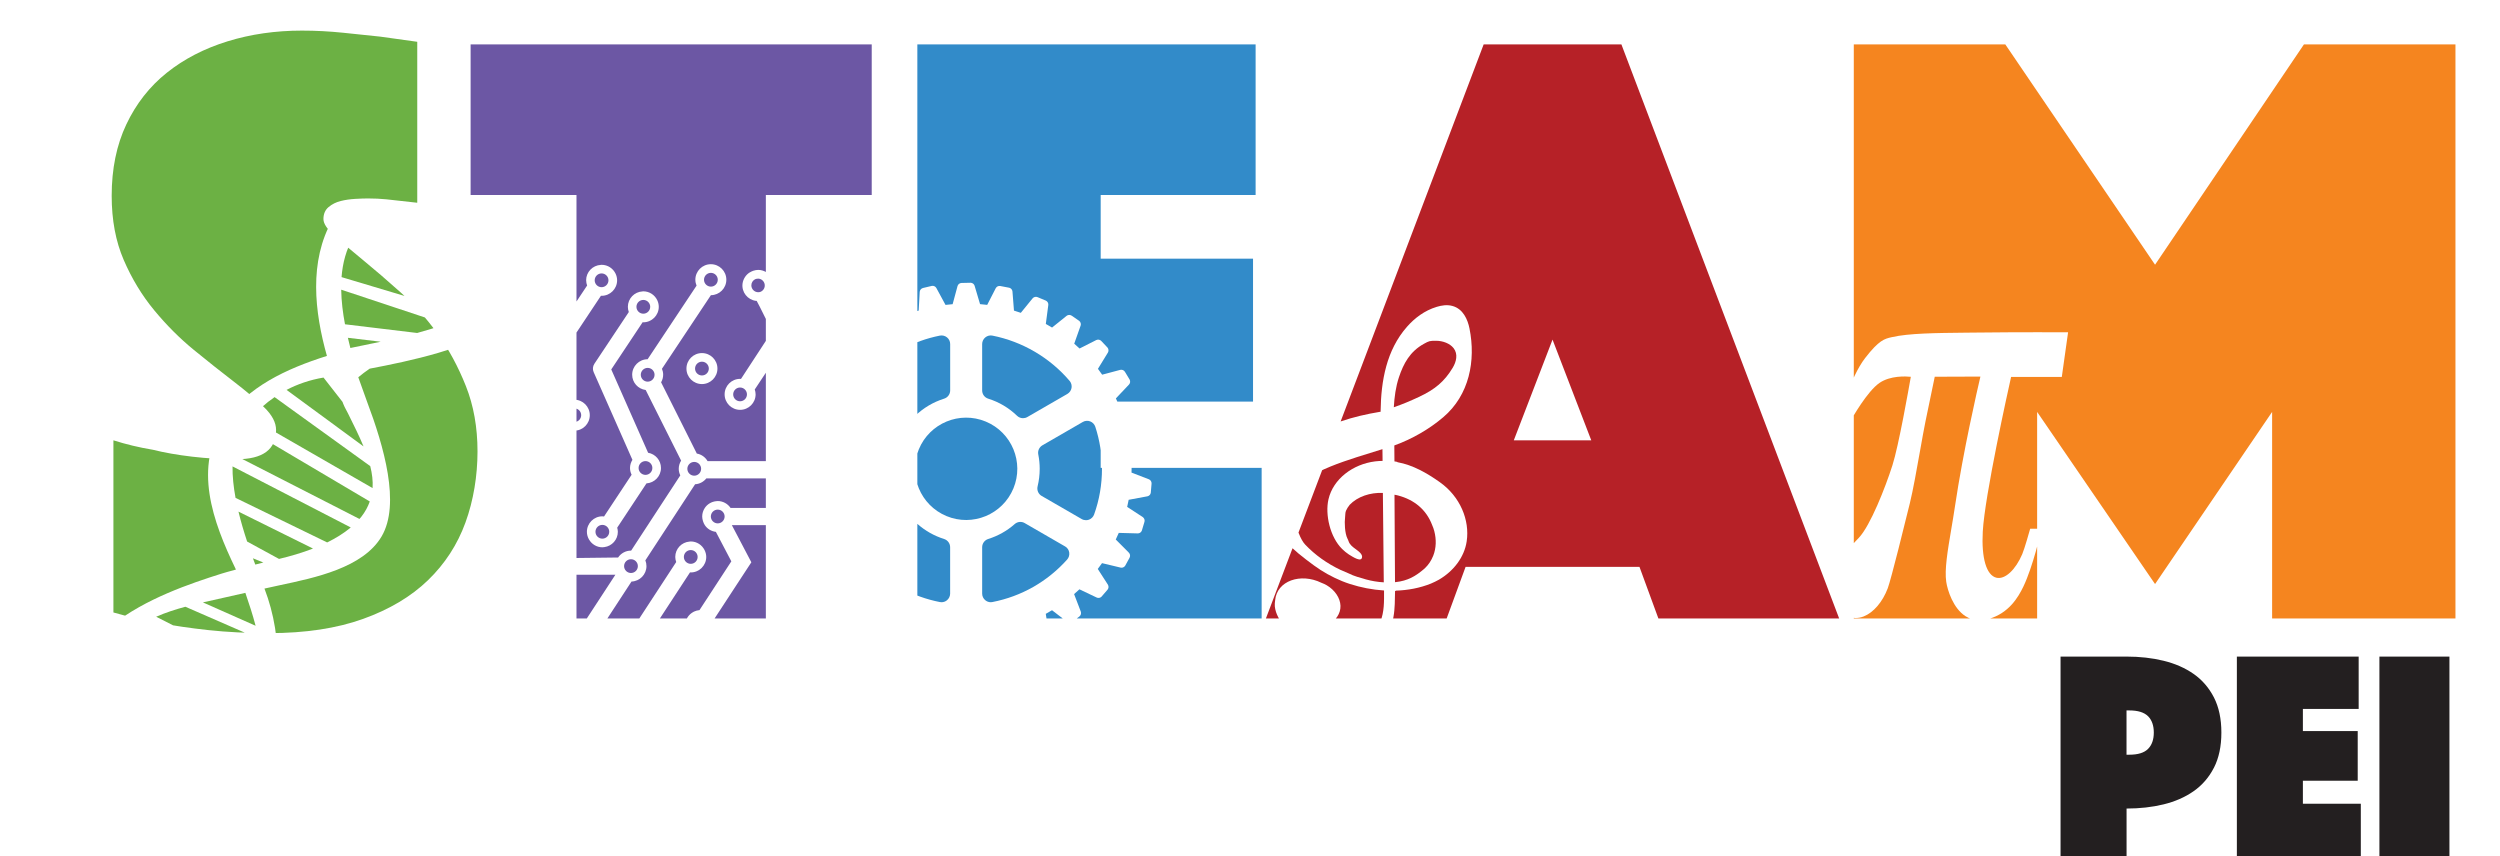 <svg viewBox="0 0 580.89 198.92" xmlns:xlink="http://www.w3.org/1999/xlink" xmlns="http://www.w3.org/2000/svg" id="Layer_2">
  <defs>
    <style>
      .cls-1 {
        fill: none;
      }

      .cls-2 {
        fill: #328bc9;
      }

      .cls-3 {
        fill: #231f20;
      }

      .cls-4 {
        fill: #6c57a4;
      }

      .cls-5 {
        clip-path: url(#clippath-1);
      }

      .cls-6 {
        clip-path: url(#clippath-3);
      }

      .cls-7 {
        clip-path: url(#clippath-4);
      }

      .cls-8 {
        clip-path: url(#clippath-2);
      }

      .cls-9 {
        fill: #f5851f;
      }

      .cls-10 {
        fill: #6cb144;
      }

      .cls-11 {
        fill: #b62127;
      }

      .cls-12 {
        clip-path: url(#clippath);
      }
    </style>
    <clipPath id="clippath">
      <path d="M26.35,102.31c2.93.93,6,1.67,9.2,2.2,2.67.67,5.7,1.2,9.1,1.6,3.4.4,6.83.6,10.3.6,6.13,0,9.2-2.27,9.2-6.8,0-1.73-.93-3.5-2.8-5.3-1.87-1.8-4.23-3.8-7.1-6-2.87-2.2-5.93-4.63-9.2-7.3-3.27-2.67-6.33-5.73-9.2-9.2-2.87-3.47-5.23-7.37-7.1-11.7-1.87-4.33-2.8-9.3-2.8-14.9,0-6.27,1.13-11.8,3.4-16.6,2.27-4.8,5.4-8.8,9.4-12,4-3.2,8.7-5.63,14.1-7.3,5.4-1.67,11.17-2.5,17.3-2.5,3.2,0,6.4.17,9.6.5,3.2.33,6.07.63,8.6.9,2.93.4,5.8.8,8.6,1.2v37.4c-1.07-.13-2.27-.27-3.6-.4-1.07-.13-2.27-.27-3.6-.4-1.33-.13-2.73-.2-4.2-.2-.8,0-1.8.03-3,.1-1.2.07-2.33.23-3.4.5-1.07.27-2,.73-2.8,1.4-.8.67-1.2,1.6-1.2,2.8,0,1.07.9,2.4,2.7,4,1.8,1.6,4,3.47,6.6,5.6,2.6,2.13,5.47,4.6,8.6,7.4,3.13,2.8,6,6,8.6,9.6,2.6,3.6,4.8,7.67,6.6,12.2,1.8,4.53,2.7,9.6,2.7,15.2s-.93,11.37-2.8,16.5c-1.87,5.13-4.77,9.6-8.7,13.4-3.93,3.8-8.97,6.8-15.1,9-6.13,2.2-13.4,3.3-21.8,3.3-5.07,0-9.77-.23-14.1-.7-4.33-.47-8.17-1.03-11.5-1.7-3.87-.67-7.4-1.47-10.6-2.4v-40Z" class="cls-1"></path>
    </clipPath>
    <clipPath id="clippath-1">
      <path d="M133.95,45.31h-24.6V10.31h93.2v35h-24.6v98.4h-44V45.31Z" class="cls-1"></path>
    </clipPath>
    <clipPath id="clippath-2">
      <path d="M213.15,10.31h78.6v35h-36v14.8h35.4v33.2h-35.4v15.4h37.4v35h-80V10.31Z" class="cls-1"></path>
    </clipPath>
    <clipPath id="clippath-3">
      <path d="M344.74,10.31h32l50.6,133.4h-42l-4.4-12h-40.4l-4.4,12h-42L344.74,10.31ZM369.74,102.31l-9-23.4-9,23.4h18Z" class="cls-1"></path>
    </clipPath>
    <clipPath id="clippath-4">
      <path d="M430.74,10.31h35.2l34.8,51.2,34.6-51.2h35.2v133.4h-42.6v-48l-27.2,40-27.4-40v48h-42.6V10.31Z" class="cls-1"></path>
    </clipPath>
  </defs>
  <g id="Layer_2_copy">
    <g>
      <g class="cls-12">
        <g>
          <path d="M66.58,90.59l17.89,13.14c-1.02-2.46-2.29-5.01-3.6-7.65-.38-.76-.82-1.48-1.12-2.26-.05-.14-.11-.29-.16-.43l-4.42-5.66c-3.19.54-6.04,1.53-8.58,2.86Z" class="cls-10"></path>
          <path d="M0,0v155.81h54.16c-7.2-3.57-17.37-8.63-21.46-10.67-.84.51-1.65,1.07-2.42,1.68l-4.13-1.65c7.63-6.07,18.08-9.59,25.35-11.89.64-.2,1.87-.55,3.31-.93l-.09-.22c-5.27-10.91-9.97-23.72-2.48-34.51,5.38-7.74,14.14-11.89,23.72-14.92-2.87-10.2-4.24-21.96,1.29-31.65l4.83,4.11c-1.66,2.84-2.47,5.98-2.72,9.23l29.03,8.69c1.64-.91,2.98-1.9,3.87-2.99l1.82,5.83c-3.59,4.77-19.4,8.09-28.18,9.74-.86.6-1.93,1.37-2.65,2l2.01,5.6c3.97,10.52,7.82,23.89,3.41,31.38-4.31,7.32-15.53,9.61-23.66,11.34-.69.15-2.02.44-3.56.78,2.22,5.77,3.33,12.25,3.01,19.05h52V0H0Z" class="cls-10"></path>
          <path d="M56.41,99.6c-1.19,1.67-1.87,3.72-2.18,6l29.29,14.98c.15-.17.3-.33.44-.51.91-1.16,1.53-2.34,1.96-3.55l-29.23-17.3c-.09.12-.19.25-.28.37Z" class="cls-10"></path>
          <path d="M103.41,75.32l-24.13-8.01c.04,2.68.38,5.4.88,8.04l16.77,2.02c2.25-.61,4.45-1.29,6.48-2.04Z" class="cls-10"></path>
          <path d="M88.46,79.4l-7.63-.91c.19.8.38,1.59.58,2.37,2.02-.41,4.44-.9,7.05-1.46Z" class="cls-10"></path>
          <path d="M58.33,97.16l28.24,16.25c.11-1.65-.1-3.35-.54-5.1l-22.23-16.04c-2.06,1.41-3.87,3.06-5.47,4.9Z" class="cls-10"></path>
          <path d="M36.28,143.3c5.93,3,20.56,10.45,24.6,12.51,0-2.5-.3-4.96-.79-7.41l-17.02-7.42c-2.29.62-4.59,1.36-6.78,2.32Z" class="cls-10"></path>
          <path d="M47.14,139.97l12.25,5.43c-.66-2.52-1.49-5.06-2.38-7.65-1.91.43-3.59.81-4.34.98-1.74.41-3.6.8-5.52,1.24Z" class="cls-10"></path>
          <path d="M64.83,129.87c2.56-.61,5.28-1.39,7.9-2.41l-17.32-8.58c.56,2.32,1.25,4.66,2.01,6.95l7.41,4.04Z" class="cls-10"></path>
          <path d="M59.32,131.18c.67-.17,1.3-.33,1.87-.47l-2.42-.99c.18.49.36.98.54,1.45,0,0,0,0,0,0Z" class="cls-10"></path>
          <path d="M54.72,115.68l21.3,10.36c2.02-.99,3.88-2.14,5.48-3.48l-27.47-14.19c-.03,2.3.23,4.77.7,7.31Z" class="cls-10"></path>
        </g>
      </g>
      <g class="cls-5">
        <g>
          <path d="M150.49,85.48c-.88,0-1.6.72-1.6,1.6s.72,1.6,1.6,1.6,1.6-.72,1.6-1.6-.72-1.6-1.6-1.6Z" class="cls-4"></path>
          <circle r="1.6" cy="131.54" cx="146.61" class="cls-4"></circle>
          <path d="M165.18,66.6c.88,0,1.6-.72,1.6-1.6s-.72-1.6-1.6-1.6-1.6.72-1.6,1.6.72,1.6,1.6,1.6Z" class="cls-4"></path>
          <path d="M161.31,107.33c-.88,0-1.6.72-1.6,1.6s.72,1.6,1.6,1.6,1.6-.72,1.6-1.6-.72-1.6-1.6-1.6Z" class="cls-4"></path>
          <circle r="1.6" cy="96.47" cx="133.44" class="cls-4"></circle>
          <path d="M149.98,110.34c.88,0,1.6-.72,1.6-1.6s-.72-1.6-1.6-1.6-1.6.72-1.6,1.6.72,1.6,1.6,1.6Z" class="cls-4"></path>
          <path d="M149.48,72.89c.88,0,1.6-.72,1.6-1.6s-.72-1.6-1.6-1.6-1.6.72-1.6,1.6.72,1.6,1.6,1.6Z" class="cls-4"></path>
          <circle r="1.6" cy="129.41" cx="160.5" class="cls-4"></circle>
          <circle r="1.6" cy="145.33" cx="162.81" class="cls-4"></circle>
          <circle r="1.6" cy="67.95" cx="187.91" class="cls-4"></circle>
          <path d="M96.11,0v155.81h57.24l6.07-9.3c-.13-.37-.22-.77-.22-1.18,0-1.05.46-1.97,1.18-2.63.04-.04.08-.08.13-.11.08-.07.16-.13.25-.19.14-.1.29-.19.45-.27.02-.01.05-.02.07-.03.17-.08.35-.15.53-.2.02,0,.05-.01.07-.02.21-.06.42-.1.65-.12l7.4-11.33-3.53-6.73-.06-.12c-1.07-.13-2-.7-2.57-1.56-.19-.29-.33-.61-.43-.94-.1-.34-.18-.69-.18-1.06,0-.74.23-1.43.61-2,.57-.86,1.51-1.43,2.58-1.56.14-.02.27-.04.41-.04,1.24,0,2.34.64,2.99,1.6h9.97v4h-9.67l2.4,4.57,2.13,4.06-2.51,3.83-6.04,9.24h0s0,0,0,0h-.01s0,.01.01.02c.24.48.39,1.02.39,1.59,0,1.98-1.61,3.6-3.6,3.6-.06,0-.11-.01-.17-.02l-4.51,6.9h48.93V0h-110.95ZM149.28,67.71c.06,0,.13-.02.19-.02,1.44,0,2.67.85,3.25,2.07.22.47.35.98.35,1.53,0,1.98-1.61,3.6-3.6,3.6-.05,0-.1-.01-.15-.02l-7.29,10.97,8.56,19.36c1.7.29,2.99,1.76,2.99,3.54,0,1.91-1.49,3.45-3.37,3.58l-6.8,10.29c.08.31.15.62.15.96,0,1.82-1.37,3.32-3.12,3.55-.16.02-.31.05-.47.05-1.35,0-2.51-.75-3.13-1.85-.29-.52-.47-1.11-.47-1.75,0-1.98,1.61-3.6,3.6-3.6.13,0,.25.02.38.04l6.41-9.7c-.23-.47-.37-1-.37-1.56,0-.7.21-1.35.56-1.9l-9.01-20.39c-.28-.62-.21-1.35.16-1.92l8.01-12.04c-.14-.38-.22-.78-.22-1.21,0-1.92,1.51-3.48,3.41-3.58ZM136.19,65.13c0-1.92,1.51-3.48,3.41-3.58.06,0,.13-.02.19-.02,1.44,0,2.67.85,3.25,2.07.22.47.35.98.35,1.53,0,1.98-1.61,3.6-3.6,3.6-.05,0-.1-.01-.15-.02l-7.29,10.97-3.94-1.3,8.01-12.04c-.14-.38-.22-.78-.22-1.21ZM133.44,92.87c1.98,0,3.6,1.61,3.6,3.6s-1.61,3.6-3.6,3.6-3.6-1.61-3.6-3.6,1.61-3.6,3.6-3.6ZM163.71,127.82c.24.48.39,1.02.39,1.59,0,1.98-1.61,3.6-3.6,3.6-.06,0-.11-.01-.17-.02l-11.14,17.05h-4.78l12.71-19.45c-.13-.37-.22-.77-.22-1.18,0-1.89,1.47-3.43,3.32-3.57.09,0,.18-.03.28-.03,1.41,0,2.62.82,3.21,2.01ZM179.17,111.16h-15.05c-.62.78-1.55,1.3-2.61,1.36l-11.56,17.69c.17.41.26.86.26,1.33,0,1.94-1.55,3.52-3.48,3.59l-11.22,17.18h-4.78l5.61-8.59,6.65-10.18h-11.15v-3.86l11.78-.14c.65-.96,1.74-1.6,2.99-1.6.01,0,.02,0,.04,0l11.42-17.48c-.22-.47-.36-.98-.36-1.53,0-.7.21-1.35.55-1.9l-8.23-16.41c-1.77-.23-3.14-1.72-3.14-3.55,0-1.98,1.61-3.59,3.59-3.6l11.37-17.1c-.18-.43-.28-.89-.28-1.38,0-1.98,1.61-3.6,3.6-3.6s3.6,1.61,3.6,3.6-1.61,3.59-3.59,3.6l-11.37,17.1c.18.43.28.89.28,1.38,0,.64-.18,1.24-.48,1.76l8.3,16.56c1.07.18,1.98.85,2.5,1.76h14.75v4ZM166.7,85.64c0,1.98-1.61,3.6-3.6,3.6s-3.6-1.61-3.6-3.6,1.61-3.6,3.6-3.6,3.6,1.61,3.6,3.6ZM187.91,71.55c-.06,0-.11-.01-.17-.02l-3.76,5.75,5.69,11.43-4.74-.56-3.48-6.99-3.5,5.35v.1l-2.58,3.89c.12.36.2.73.2,1.13,0,1.98-1.61,3.6-3.6,3.6s-3.6-1.61-3.6-3.6,1.61-3.6,3.6-3.6c.07,0,.13.01.2.02l7.22-11.05-2.86-5.74-.71-1.35s-.09,0-.14,0c-1.97-.23-3.39-2.02-3.15-3.99.07-.57.28-1.09.57-1.54.28-.43.64-.79,1.07-1.06,0,0,.01,0,.02-.01.14-.09.29-.17.45-.24.12-.06.24-.1.36-.15.01,0,.02,0,.04-.01.36-.12.74-.2,1.14-.2.65,0,1.25.19,1.77.48v.09c1.17.7,1.9,2.04,1.73,3.48-.05.41-.18.8-.35,1.15l2.6,5.22,2.61-4c-.13-.37-.22-.77-.22-1.18,0-1.89,1.47-3.43,3.32-3.57.09,0,.18-.03.28-.03,1.41,0,2.62.82,3.21,2.01.24.48.39,1.02.39,1.59,0,1.98-1.61,3.6-3.6,3.6Z" class="cls-4"></path>
          <circle r="1.6" cy="85.64" cx="163.1" class="cls-4"></circle>
          <path d="M165.17,120.01c0,.88.72,1.6,1.6,1.6s1.6-.72,1.6-1.6-.72-1.6-1.6-1.6-1.6.72-1.6,1.6Z" class="cls-4"></path>
          <path d="M139.78,66.73c.88,0,1.6-.72,1.6-1.6s-.72-1.6-1.6-1.6-1.6.72-1.6,1.6.72,1.6,1.6,1.6Z" class="cls-4"></path>
          <path d="M139.96,121.96c-.88,0-1.6.72-1.6,1.6s.72,1.6,1.6,1.6,1.6-.72,1.6-1.6-.72-1.6-1.6-1.6Z" class="cls-4"></path>
          <path d="M176.29,64.75c-.29-.03-.58.02-.83.13-.52.27-.88.8-.88,1.42,0,.88.72,1.6,1.6,1.6.21,0,.41-.04.6-.12.01,0,.03-.01.04-.02.01,0,.03-.02.04-.02.44-.24.77-.68.83-1.22.1-.88-.53-1.67-1.4-1.78Z" class="cls-4"></path>
          <circle r="1.6" cy="91.64" cx="171.96" class="cls-4"></circle>
        </g>
      </g>
      <g class="cls-8">
        <g>
          <path d="M202.04,0v74.1c.98.75,2.36,1.82,2.58,1.99,0,0,0,.01.02.02.47-.29.95-.56,1.44-.83-.12-.76-.63-3.93-.68-4.33-.05-.43.17-.84.56-1.02.64-.31,1.74-.84,1.92-.91.39-.15.82-.05,1.1.26.29.32,2.63,3.08,2.9,3.4,0,0,0,.01,0,.01.52-.18,1.05-.36,1.58-.52.04-.79.2-3.96.24-4.36.04-.43.34-.78.76-.89.69-.17,1.87-.45,2.07-.49.41-.07.82.12,1.03.48.22.37,1.94,3.56,2.13,3.93,0,0,0,0,0,.01.55-.07,1.1-.13,1.66-.17.2-.77,1.02-3.83,1.14-4.22.12-.41.5-.7.93-.71.71-.02,1.93-.05,2.12-.05.42.02.78.29.91.69.14.41,1.15,3.89,1.27,4.28,0,0,0,0,0,0,.56.05,1.11.1,1.66.17.36-.72,1.79-3.53,1.99-3.88.21-.38.63-.58,1.05-.5.7.13,1.9.35,2.09.4.4.1.7.45.74.86.05.43.32,4.01.35,4.45.54.16,1.07.34,1.59.52.51-.64,2.48-3.07,2.75-3.38.28-.32.74-.43,1.13-.27.66.27,1.78.73,1.96.82.37.19.59.58.55.99-.04.43-.53,4-.58,4.42.49.27.97.55,1.45.84.64-.52,3.06-2.49,3.39-2.73.34-.26.81-.27,1.17-.03.59.4,1.59,1.09,1.75,1.21.32.26.46.69.33,1.09-.13.41-1.35,3.82-1.49,4.21,0,0,0,0,0,0,.42.36.83.74,1.24,1.12.71-.36,3.52-1.8,3.89-1.97.39-.18.85-.1,1.15.21.49.51,1.33,1.4,1.46,1.55.26.32.3.77.1,1.13-.21.38-2.11,3.44-2.33,3.8.34.44.66.9.98,1.36.79-.21,3.81-1.03,4.21-1.12.42-.1.85.08,1.08.45.37.6,1.01,1.64,1.1,1.82.19.37.14.82-.14,1.13-.29.32-2.74,2.89-3.06,3.23.24.51.47,1.02.69,1.54.85-.05,3.92-.21,4.32-.22.42,0,.82.26.96.66.24.67.65,1.82.7,2.01.11.4-.04.83-.37,1.07-.34.25-3.26,2.24-3.66,2.52.13.55.25,1.1.35,1.65.84.13,3.88.61,4.27.69.42.08.75.42.8.85.09.7.26,1.91.27,2.11.03.42-.21.8-.59.97-.39.18-3.67,1.52-4.11,1.7,0,.27.02.53.02.8,0,.3-.02.59-.02.89.79.3,3.68,1.41,4.05,1.56.4.17.64.57.61,1-.05.71-.15,1.92-.18,2.12-.06.41-.37.74-.78.83-.42.09-3.88.72-4.36.81-.11.56-.23,1.11-.35,1.65.71.46,3.3,2.14,3.63,2.37.35.25.51.69.39,1.1-.2.68-.54,1.85-.61,2.04-.15.39-.52.65-.93.65h-.01c-.48,0-3.92-.1-4.42-.12-.22.52-.45,1.03-.7,1.54.57.57,2.78,2.78,3.06,3.07.29.31.35.78.15,1.16-.34.62-.92,1.7-1.02,1.86-.19.29-.51.46-.84.46-.07,0-.14,0-.2-.02-.42-.09-3.93-.94-4.34-1.04-.32.46-.65.91-.99,1.35.45.68,2.16,3.31,2.36,3.66.22.37.18.84-.09,1.16-.46.54-1.25,1.47-1.39,1.61-.19.2-.45.3-.71.3-.14,0-.27-.03-.4-.08-.4-.17-3.66-1.75-4.03-1.92,0,0,0,0,0,0-.41.38-.82.75-1.24,1.11.29.75,1.42,3.69,1.56,4.08.14.41,0,.86-.33,1.12-.56.43-1.53,1.18-1.69,1.29-.17.11-.36.17-.55.17-.21,0-.41-.06-.58-.19-.35-.25-3.19-2.45-3.54-2.72-.48.29-.96.57-1.45.84.13.81.62,3.9.67,4.3.05.43-.17.84-.56,1.02-.64.31-1.74.83-1.92.91-.12.05-.24.07-.37.07-.28,0-.55-.11-.74-.33-.29-.32-2.63-3.07-2.9-3.4-.53.18-1.06.36-1.59.52-.04.82-.2,3.94-.24,4.35-.04.43-.34.78-.76.89-.69.17-1.87.46-2.07.49-.06,0-.11.01-.17.01-.35,0-.68-.18-.86-.49-.22-.37-1.94-3.57-2.13-3.93,0,0,0,0,0,0-.55.07-1.1.12-1.66.17-.21.77-1.02,3.83-1.14,4.21-.12.41-.5.7-.93.71-.63.02-1.66.05-2.02.05-.05,0-.08,0-.11,0-.41-.02-.77-.29-.9-.69-.14-.41-1.15-3.89-1.27-4.28,0,0,0,0,0-.01-.55-.05-1.11-.11-1.65-.18-.36.71-1.8,3.53-1.99,3.89-.18.32-.52.52-.88.52-.06,0-.12,0-.18-.02-.7-.13-1.9-.35-2.09-.4-.4-.1-.7-.45-.75-.86-.05-.43-.32-4.04-.35-4.45,0,0,0,0,0-.01-.53-.16-1.06-.34-1.58-.52-.49.61-2.49,3.09-2.76,3.39-.19.22-.47.34-.76.34-.13,0-.26-.02-.38-.08-.66-.27-1.79-.73-1.96-.82-.37-.19-.59-.58-.55-.99.04-.43.53-4.02.58-4.43,0,0,0-.02,0-.03-.48-.27-.96-.54-1.43-.83-.4.33-1.65,1.34-2.53,2.04v12.05h106.58V0h-106.58Z" class="cls-2"></path>
          <path d="M247.47,126.96l-9.38-5.42c-.74-.43-1.68-.34-2.32.23-1.8,1.59-3.88,2.75-6.16,3.47-.83.26-1.4,1.04-1.4,1.91v10.78c0,.6.27,1.16.73,1.54.36.3.81.46,1.27.46.13,0,.26-.01.38-.04,6.75-1.32,12.75-4.73,17.36-9.87.4-.45.58-1.05.49-1.65-.09-.6-.45-1.12-.98-1.42Z" class="cls-2"></path>
          <path d="M230.6,77.98c-.59-.12-1.2.04-1.66.42-.46.38-.73.95-.73,1.54v10.78c0,.88.57,1.65,1.4,1.91,2.53.79,4.79,2.13,6.71,3.98.38.37.88.56,1.39.56.34,0,.69-.09,1-.27l9.3-5.37c.51-.3.87-.81.97-1.39.1-.58-.06-1.19-.45-1.64-4.61-5.41-10.98-9.14-17.93-10.52Z" class="cls-2"></path>
          <path d="M252.34,120.87c.23,0,.47-.04.69-.12.56-.21.99-.65,1.19-1.2,1.22-3.4,1.83-6.97,1.83-10.61,0-3.34-.52-6.63-1.55-9.78-.19-.57-.62-1.03-1.19-1.25-.56-.21-1.19-.17-1.72.14l-9.38,5.42c-.74.43-1.13,1.28-.96,2.12.22,1.1.33,2.23.33,3.35,0,1.38-.17,2.75-.49,4.08-.21.86.17,1.77.94,2.21l9.3,5.37c.31.18.65.27,1,.27Z" class="cls-2"></path>
          <circle transform="translate(37.94 274.65) rotate(-67.5)" r="11.89" cy="108.93" cx="224.49" class="cls-2"></circle>
          <path d="M218.39,77.98c-6.19,1.22-11.91,4.33-16.35,8.81v5.35l8.24,4.76c.31.18.66.27,1,.27.5,0,1-.19,1.39-.56,1.92-1.85,4.18-3.18,6.71-3.98.83-.26,1.4-1.03,1.4-1.91v-10.78c0-.6-.27-1.17-.73-1.54-.46-.38-1.07-.53-1.66-.42Z" class="cls-2"></path>
          <path d="M207.9,113.02c-.33-1.33-.49-2.71-.49-4.08,0-1.12.11-2.25.33-3.35.17-.84-.22-1.7-.96-2.12l-4.73-2.73v17.34l4.92-2.84c.77-.45,1.15-1.35.94-2.21Z" class="cls-2"></path>
          <path d="M218.39,139.89c.13.03.26.04.38.04.46,0,.91-.16,1.27-.46.46-.38.73-.95.73-1.54v-10.78c0-.87-.57-1.65-1.4-1.91-2.28-.72-4.36-1.88-6.16-3.47-.64-.57-1.58-.66-2.32-.23l-8.86,5.11v4.41c4.46,4.55,10.08,7.6,16.35,8.83Z" class="cls-2"></path>
        </g>
      </g>
      <g class="cls-6">
        <g>
          <path d="M313.58,117.34c-.33.4-.61.84-.82,1.31s-.15.97-.22,1.5c-.17,1.28-.07,3.78.55,5,.24.41.27.81.55,1.19.81,1.2,2.76,1.82,2.85,2.98,0,1.52-2.15.08-3.07-.48-.56-.38-1.09-.8-1.56-1.27-2.82-2.77-4-8.03-3.18-11.56,1.09-4.71,5.65-8.17,10.87-8.81.56-.07,1.13-.1,1.7-.11,0-.94-.02-1.86-.03-2.73l-.28.09c-1.88.59-3.76,1.15-5.61,1.75-4.2,1.36-8.44,2.84-11.69,5.05-5.07,4.48-2.37,13.19-.38,15.28,2.3,2.43,5.13,4.43,8.22,5.89.62.29,1.25.56,1.88.81,1.25.65,2.71,1.01,4.02,1.4.66.19,1.34.32,2,.44.72.13,1.43.2,2.15.24-.04-4.71-.13-12.94-.21-20.78-2.92-.11-5.84.81-7.75,2.8Z" class="cls-11"></path>
          <path d="M324.28,135.25s0,0,0,.01c2.82-.31,4.66-1.36,6.75-3.18.43-.4.81-.85,1.15-1.35.33-.5.62-1.04.85-1.63.69-1.77.74-3.76.24-5.67-.12-.48-.29-.96-.5-1.43-1.37-3.61-4.18-5.88-7.91-6.87-.11-.03-.22-.05-.33-.08l-.51-.1c.06,8.23.11,16.63.12,20.31h.14Z" class="cls-11"></path>
          <path d="M291.15,0v155.81h144.01V0h-144.01ZM323.97,107.2c.41.05.76.12.76.2,3.56.64,6.86,2.54,9.81,4.63,4.76,3.37,6.98,8.82,6.26,13.73-.55,3.74-3.08,6.96-6.45,8.93-.56.33-1.26.64-1.87.91-2.56,1.03-5.33,1.55-8.16,1.64,0,.02,0,.04,0,.06,0,0-.07,0-.17,0-.09,4.01.13,8.36-3.13,11.43-1.67,1.57-4.12,2.5-6.7,2.73-6.64.6-15.82-3.32-17.82-9.23-.15-.45-.25-.91-.29-1.35-.03-.49,0-.95.08-1.41.39-4.5,5.91-6.42,10.74-4.06.45.16.86.36,1.26.59,1.85,1.09,3.12,2.93,3.18,4.75.06,1.83-1.12,3.52-2.94,4.39-.89.42-1.92.65-2.99.59-1.23-.07-2.08-.72-3.13-.98.17.65.61,1.3,1.13,1.82.87.87,2.07,1.48,3.33,1.87,2.14.67,4.34,1.12,6.54.95,2.68-.21,5.11-1.46,6.44-3.33,1.44-2.03,1.72-4.51,1.74-6.91,0-.26,0-.95,0-1.95-2.7-.17-5.4-.69-7.96-1.52-.6-.2-1.26-.43-1.83-.67-2.31-.95-4.51-2.17-6.51-3.64-5-3.69-9.09-6.96-10.04-12.65-.26-1.58-.33-3.35-.17-5.06h0s.01-.08.01-.12c.02-.24.05-.49.08-.73.83-6.95,5.32-9.66,8.97-11.61,5.09-2.72,9.66-4.38,16.66-5.54,0-.08,0-.17,0-.25.1-6.94,1.35-14.06,6.12-19.48,1.77-2.01,4.05-3.77,6.93-4.64,1.13-.34,2.4-.54,3.6-.21,2.52.67,3.58,3.16,4,5.26,1.49,7.46-.04,15.45-6.1,20.6-3.11,2.65-7.13,5.04-11.37,6.56,0,1.17.02,2.42.03,3.72Z" class="cls-11"></path>
          <path d="M337.74,80.89c-.85-1.1-2.5-1.7-4.04-1.71-1.53,0-1.63.04-2.85.71-3.25,1.79-4.74,4.6-5.79,7.74-.76,2.26-1.06,4.62-1.2,7,2.17-.76,3.75-1.43,5.79-2.38,3.78-1.76,5.97-3.6,7.89-6.79.83-1.39,1.3-3.16.21-4.57Z" class="cls-11"></path>
        </g>
      </g>
      <g class="cls-7">
        <path d="M425.08,0v155.81h155.81V0h-155.81ZM479.09,87.58h-11.8c-.71,3.16-6.12,27.56-6.58,35.93-.34,6.18.85,10.19,3.19,10.73,1.96.46,4.41-1.8,5.98-5.48.55-1.29,1.74-5.54,1.75-5.58l.09-.32h2.65l-.12.53c-.07.33-1.86,8.19-4.09,12.87-1.24,2.59-3.41,6.19-8.01,7.54-.76.22-1.49.33-2.19.33-1.18,0-2.27-.32-3.26-.95-2.89-1.85-4.19-6.04-4.48-7.99-.42-2.85.32-7.2,1.17-12.24.29-1.73.6-3.53.87-5.37,1.88-12.66,5.21-27.15,5.9-30.08l-10.61.04c-.33,1.57-1.69,8.09-2.17,10.46-.35,1.73-.78,4.13-1.23,6.67-.77,4.34-1.65,9.27-2.38,12.24-1.01,4.13-4.37,17.75-5.14,19.78-1.21,3.19-3.3,5.63-5.59,6.54-1.28.51-2.55.49-3.65-.05-3.21-1.57-4.2-6.5-2.32-11.48,1.04-2.74,2.77-4.57,4.3-6.17l.57-.6c2.66-2.84,6.11-11.6,7.77-16.79,1.46-4.56,3.82-17.97,4.28-20.59-1.21-.12-4.74-.3-7.26,1.41-2.89,1.96-6.47,8.37-6.5,8.43l-.12.22h-2.87l.14-.54c.1-.38,2.54-9.42,5.99-13.87,3.23-4.17,4.46-4.46,6.16-4.85l.11-.02c3.8-.89,10.24-.96,17.06-1.03l2.06-.02c10.58-.13,21.18-.07,21.28-.07h.49s-1.46,10.38-1.46,10.38Z" class="cls-9"></path>
      </g>
      <path d="M514.42,178.38c-1.15,2.25-2.73,4.07-4.72,5.46-1.99,1.39-4.32,2.41-6.98,3.06-2.66.65-5.53.97-8.6.97v11.05h-15.34v-46.36h15.34c3.07,0,5.94.32,8.6.97,2.66.65,4.99,1.67,6.98,3.06,1.99,1.39,3.56,3.21,4.72,5.46,1.15,2.25,1.73,4.97,1.73,8.17s-.58,5.92-1.73,8.17h0ZM499.12,166.43c-.89-.9-2.34-1.36-4.36-1.36h-.65v10.29h.65c2.02,0,3.47-.45,4.36-1.36.89-.9,1.33-2.17,1.33-3.79s-.44-2.88-1.33-3.79h0ZM548.55,186.76v12.16h-28.8v-46.36h28.3v12.17h-12.96v5.14h12.74v11.54h-12.74v5.35h13.46ZM552.87,198.92v-46.36h16.27v46.36h-16.27Z" class="cls-3"></path>
    </g>
  </g>
</svg>